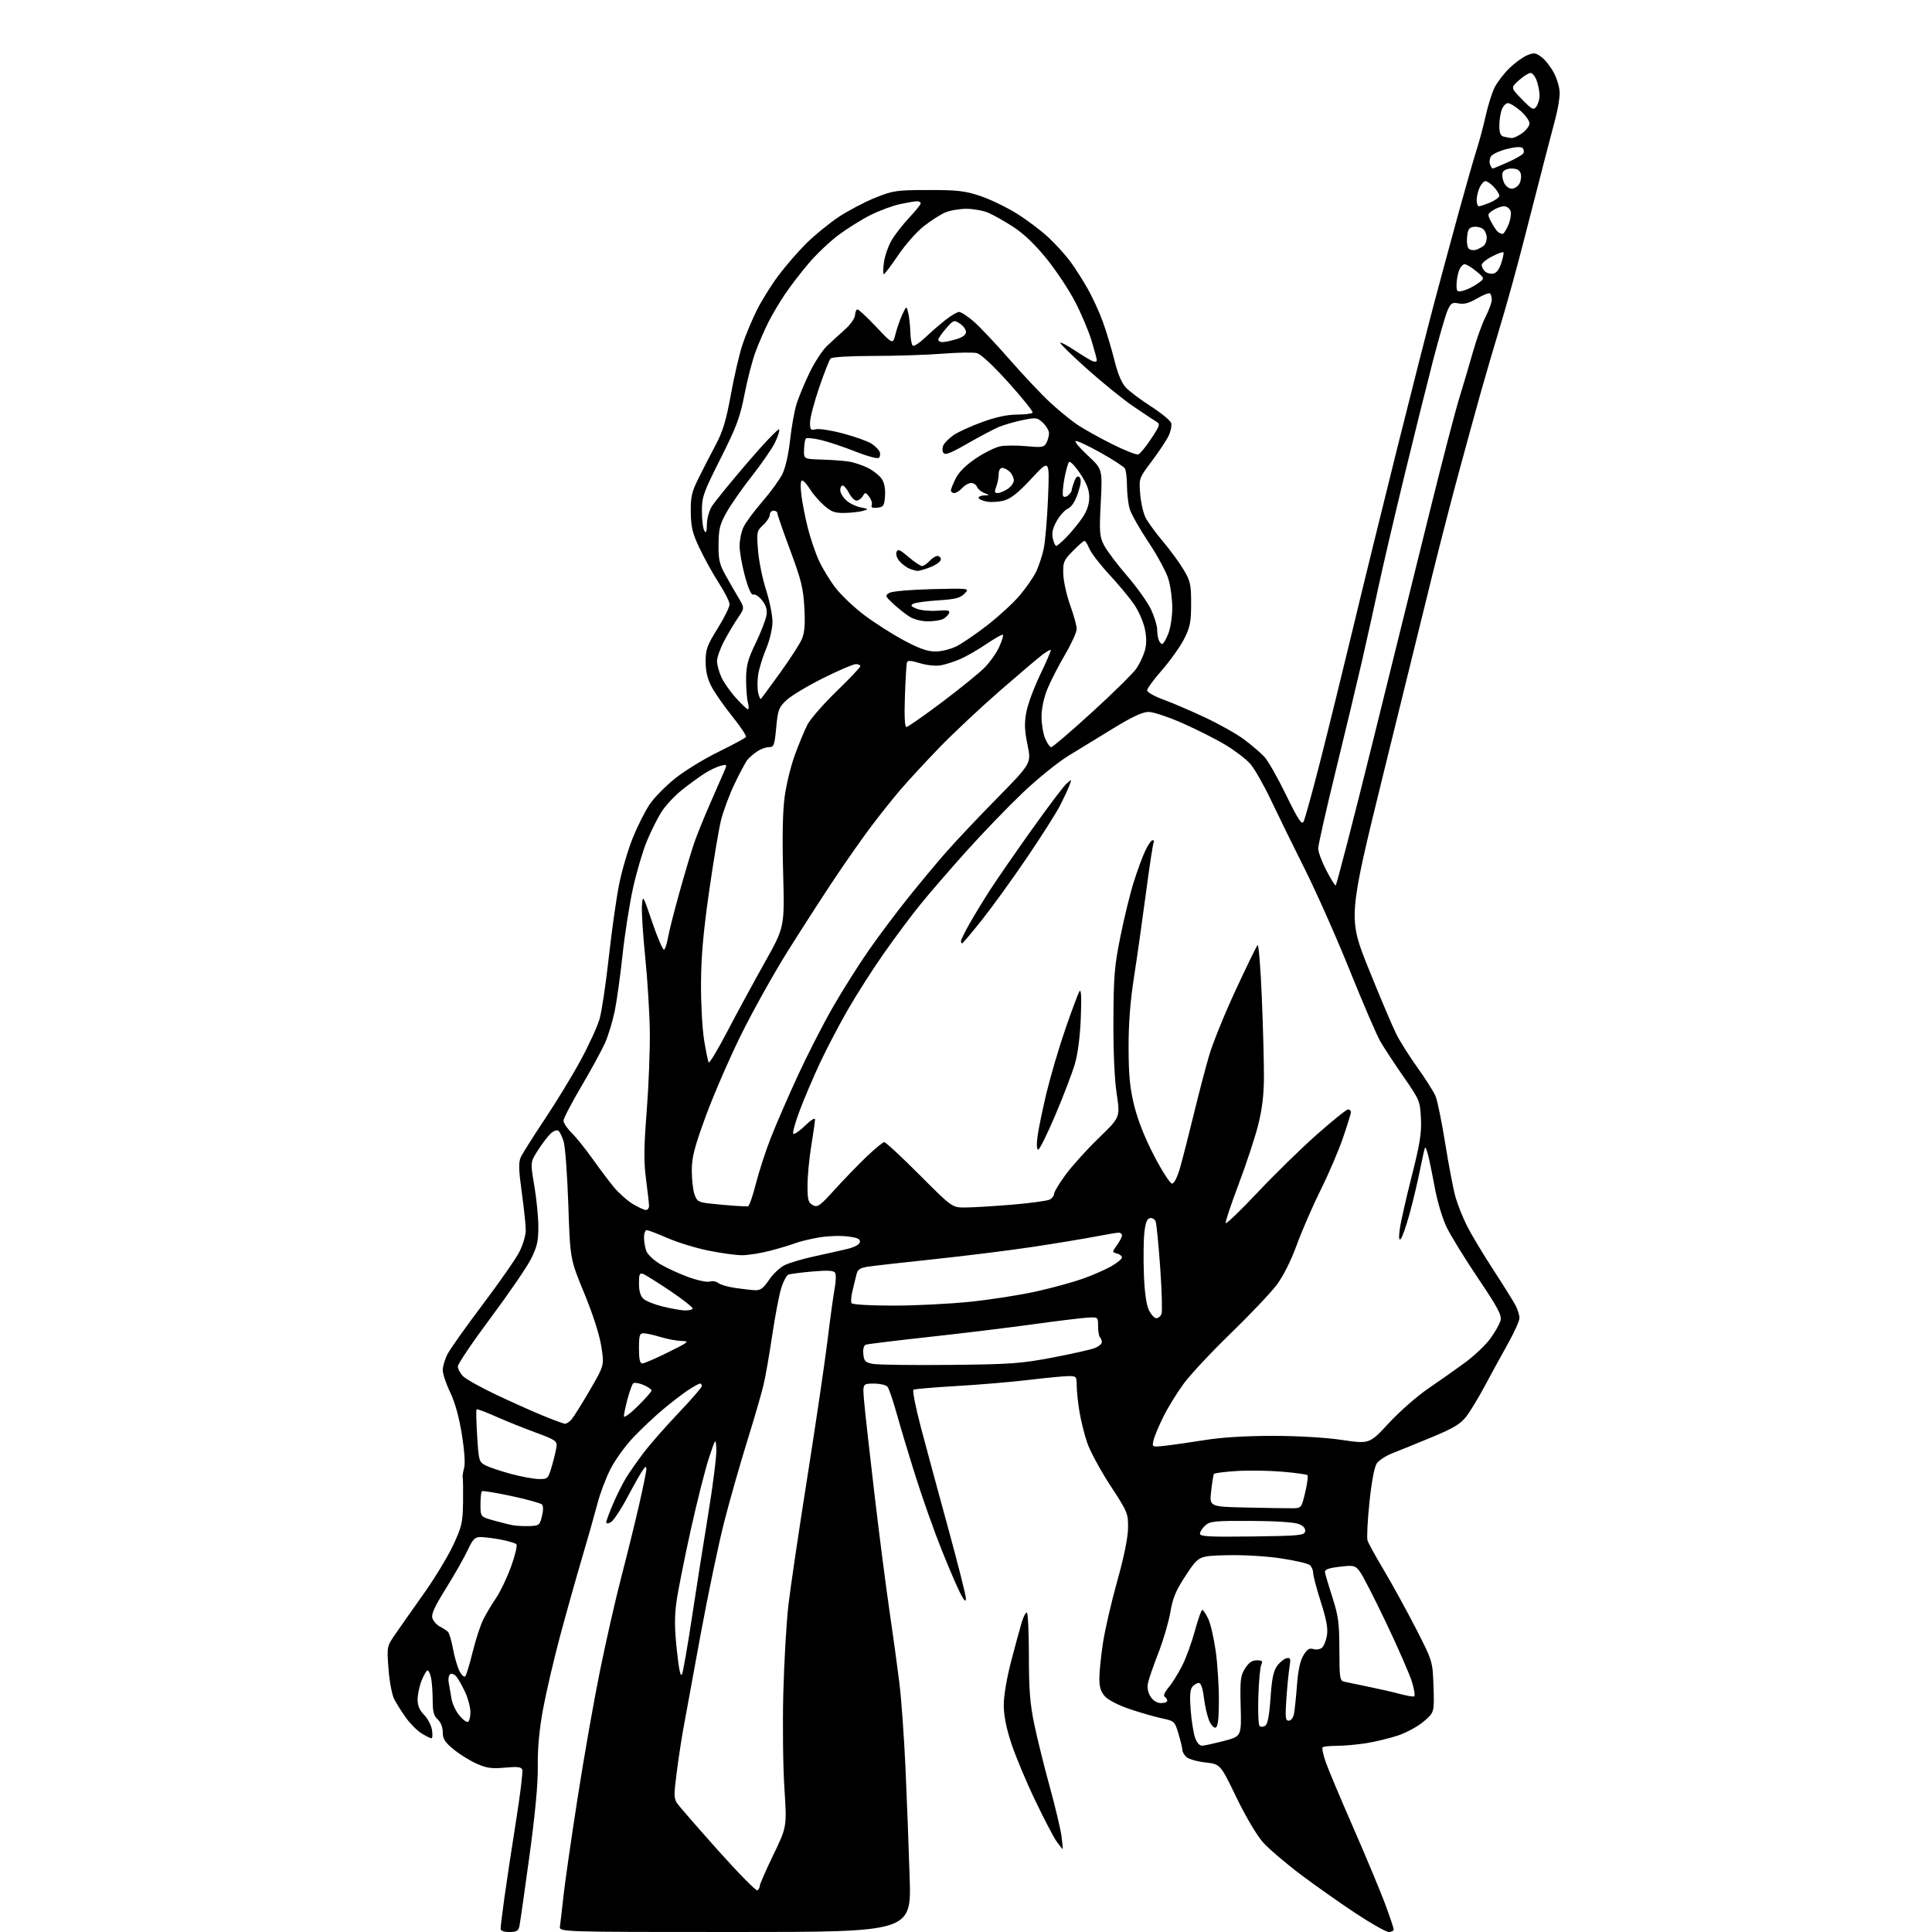 <?xml version="1.0" encoding="UTF-8" standalone="no"?>
<svg 
  version="1.1" 
  xmlns="http://www.w3.org/2000/svg" 
  xmlns:xlink="http://www.w3.org/1999/xlink" 
  xmlns:svg="http://www.w3.org/2000/svg"
  xmlns:rdf="http://www.w3.org/1999/02/22-rdf-syntax-ns#"
  xmlns:cc="http://creativecommons.org/ns#"
  xmlns:dc="http://purl.org/dc/elements/1.1/"
  viewBox="0 0 768 768"
  width="768"
  height="768"
>
<style>svg {background-color: white; }</style>"
<path stroke="none" fill="black" fill-rule="evenodd" d="M202.48,768.00C200.26,768.00 199.00,767.52 199.00,766.67C199.00,765.94 199.68,760.43 200.50,754.42C201.33,748.42 203.39,734.80 205.08,724.18C206.77,713.55 207.92,704.23 207.62,703.46C207.21,702.38 205.65,702.20 200.73,702.66C195.52,703.15 193.49,702.87 189.51,701.11C186.84,699.93 182.71,697.37 180.33,695.41C176.83,692.54 176.00,691.24 176.00,688.59C176.00,686.58 175.23,684.61 174.00,683.50C172.44,682.09 172.00,680.42 172.00,675.97C172.00,672.82 171.72,668.84 171.38,667.12C171.03,665.41 170.41,664.00 169.98,664.00C169.56,664.00 168.49,665.81 167.61,668.02C166.72,670.23 166.00,673.63 166.00,675.57C166.00,678.02 166.78,679.87 168.58,681.67C170.00,683.10 171.41,685.78 171.71,687.63C172.02,689.48 171.92,691.00 171.50,691.00C171.08,691.00 169.31,690.12 167.57,689.04C165.82,687.96 163.02,685.15 161.34,682.79C159.65,680.43 157.56,677.10 156.68,675.39C155.81,673.68 154.80,668.28 154.43,663.39C153.77,654.50 153.77,654.50 157.21,649.50C159.10,646.75 164.17,639.55 168.46,633.50C172.76,627.45 178.00,618.81 180.11,614.29C183.58,606.87 183.95,605.26 184.07,597.29C184.14,592.46 184.08,588.05 183.93,587.50C183.79,586.95 184.03,585.20 184.48,583.62C184.98,581.83 184.64,576.71 183.58,570.12C182.47,563.23 180.84,557.36 178.93,553.42C177.32,550.08 176.00,546.12 176.00,544.63C176.00,543.14 176.87,540.25 177.93,538.21C178.99,536.17 185.29,527.30 191.93,518.50C198.57,509.70 205.13,500.27 206.50,497.55C207.88,494.83 209.00,490.99 209.00,489.01C209.00,487.04 208.29,480.30 207.42,474.04C206.19,465.22 206.09,462.08 206.99,460.08C207.62,458.66 211.89,451.88 216.49,445.00C221.08,438.12 227.54,427.53 230.83,421.45C234.13,415.38 237.52,407.95 238.37,404.95C239.22,401.95 240.86,390.95 242.01,380.50C243.17,370.05 245.01,357.00 246.12,351.50C247.22,346.00 249.67,337.68 251.57,333.00C253.47,328.32 256.48,322.35 258.26,319.72C260.04,317.08 264.61,312.45 268.40,309.41C272.20,306.37 279.97,301.61 285.67,298.83C291.37,296.04 296.25,293.40 296.53,292.96C296.80,292.51 294.37,288.84 291.12,284.80C287.87,280.77 284.15,275.44 282.85,272.98C281.21,269.85 280.50,266.84 280.50,262.99C280.50,258.14 281.08,256.54 285.25,249.85C287.86,245.66 290.00,241.35 290.00,240.27C290.00,239.19 288.13,235.43 285.85,231.91C283.56,228.38 280.12,222.20 278.20,218.17C275.27,212.03 274.69,209.67 274.60,203.67C274.51,197.48 274.94,195.61 277.73,190.00C279.50,186.43 282.57,180.46 284.55,176.75C287.34,171.50 288.67,167.08 290.52,156.91C291.82,149.72 293.88,140.83 295.09,137.17C296.29,133.50 298.84,127.35 300.75,123.50C302.65,119.65 306.57,113.35 309.46,109.50C312.35,105.65 317.36,99.88 320.60,96.67C323.85,93.46 329.59,88.78 333.36,86.27C337.13,83.76 343.66,80.32 347.86,78.63C355.06,75.74 356.29,75.56 369.00,75.54C380.47,75.52 383.55,75.87 389.50,77.84C393.35,79.11 399.88,82.24 404.00,84.78C408.12,87.33 413.89,91.67 416.82,94.42C419.75,97.17 423.66,101.49 425.52,104.03C427.38,106.56 430.48,111.43 432.42,114.86C434.35,118.28 437.06,124.19 438.43,128.00C439.81,131.81 441.86,138.64 442.99,143.18C444.38,148.77 445.88,152.31 447.64,154.15C449.07,155.64 453.55,158.99 457.61,161.60C461.66,164.21 465.23,167.16 465.55,168.15C465.86,169.14 465.41,171.42 464.55,173.22C463.69,175.03 460.68,179.57 457.86,183.32C452.74,190.14 452.74,190.14 453.24,196.36C453.51,199.79 454.49,204.05 455.42,205.84C456.34,207.62 459.45,211.88 462.33,215.29C465.21,218.71 468.90,223.75 470.53,226.50C473.20,231.00 473.50,232.36 473.49,240.00C473.48,247.30 473.09,249.28 470.70,254.00C469.17,257.02 465.23,262.56 461.96,266.31C458.68,270.05 456.00,273.70 456.00,274.42C456.00,275.14 458.81,276.76 462.25,278.01C465.69,279.26 473.20,282.48 478.94,285.17C484.68,287.85 491.76,291.84 494.66,294.03C497.56,296.22 501.11,299.25 502.54,300.76C503.98,302.27 507.87,309.09 511.19,315.92C515.93,325.65 517.43,327.98 518.16,326.68C518.67,325.77 521.59,315.23 524.65,303.26C527.71,291.29 533.50,267.77 537.53,251.00C541.55,234.22 549.57,201.60 555.33,178.50C561.10,155.40 567.89,128.77 570.41,119.32C572.93,109.88 577.26,93.90 580.02,83.82C582.79,73.75 585.93,62.80 586.99,59.50C588.06,56.20 589.67,50.12 590.59,46.00C591.50,41.88 593.11,36.79 594.16,34.71C595.22,32.62 597.86,29.19 600.03,27.08C602.21,24.97 605.37,22.68 607.06,21.98C609.76,20.86 610.45,20.94 612.77,22.68C614.23,23.77 616.45,26.61 617.71,28.99C618.97,31.37 620.00,34.95 620.00,36.95C620.00,38.95 619.30,43.26 618.44,46.54C617.58,49.82 615.53,57.67 613.88,64.00C612.23,70.33 608.64,84.28 605.91,95.00C603.18,105.72 598.96,121.03 596.54,129.00C594.12,136.97 590.51,149.32 588.51,156.43C586.52,163.55 582.69,177.50 580.00,187.43C577.30,197.37 572.64,215.40 569.64,227.50C566.65,239.60 557.82,275.43 550.03,307.13C535.87,364.76 535.87,364.76 544.06,385.13C548.57,396.33 553.50,407.98 555.02,411.00C556.54,414.02 560.37,420.10 563.54,424.50C566.70,428.90 569.90,433.95 570.65,435.73C571.40,437.50 573.14,446.05 574.53,454.73C575.92,463.40 577.75,472.95 578.61,475.95C579.47,478.94 581.54,484.12 583.22,487.45C584.90,490.78 589.59,498.59 593.64,504.80C597.69,511.02 601.68,517.41 602.50,519.00C603.33,520.60 604.00,522.82 604.00,523.94C604.00,525.06 601.92,529.69 599.37,534.24C596.82,538.78 592.69,546.33 590.20,551.00C587.70,555.67 584.38,561.15 582.81,563.16C580.57,566.06 577.72,567.76 569.24,571.28C563.33,573.73 556.31,576.59 553.64,577.62C550.96,578.65 548.09,580.52 547.26,581.77C546.34,583.15 545.20,589.20 544.37,597.22C543.61,604.47 543.28,611.29 543.62,612.39C543.97,613.48 546.91,618.83 550.16,624.26C553.40,629.70 559.08,640.04 562.78,647.24C569.50,660.34 569.50,660.34 569.84,670.52C570.17,680.70 570.17,680.70 565.95,684.31C563.61,686.31 558.99,688.82 555.61,689.93C552.25,691.03 546.58,692.40 543.00,692.96C539.42,693.52 534.21,693.99 531.42,693.99C528.62,694.00 526.07,694.26 525.75,694.58C525.43,694.91 525.97,697.49 526.96,700.33C527.94,703.18 532.84,714.85 537.84,726.27C542.84,737.70 548.52,751.29 550.47,756.48C552.41,761.67 554.00,766.38 554.00,766.96C554.00,767.53 553.14,768.00 552.10,768.00C551.05,768.00 545.31,764.79 539.35,760.87C533.38,756.95 523.48,749.98 517.35,745.39C511.22,740.79 504.30,734.89 501.99,732.27C499.55,729.51 495.10,721.96 491.44,714.39C485.11,701.27 485.11,701.27 479.08,700.59C475.76,700.21 472.36,699.22 471.52,698.38C470.69,697.54 470.00,696.30 470.00,695.61C470.00,694.92 469.32,692.07 468.48,689.26C466.99,684.24 466.89,684.14 461.85,683.06C459.03,682.46 453.30,680.81 449.11,679.40C444.74,677.93 440.54,675.79 439.25,674.36C437.59,672.53 437.00,670.67 437.01,667.19C437.01,664.61 437.66,658.23 438.46,653.00C439.26,647.77 441.81,636.75 444.12,628.50C446.78,619.01 448.36,611.29 448.41,607.47C448.50,601.63 448.28,601.10 441.34,590.46C437.40,584.42 433.26,576.75 432.14,573.42C431.02,570.09 429.63,564.47 429.06,560.93C428.48,557.40 428.01,552.81 428.01,550.75C428.00,547.18 427.84,547.00 424.75,547.02C422.96,547.03 415.88,547.71 409.00,548.53C402.12,549.36 389.17,550.45 380.22,550.97C371.27,551.49 363.57,552.15 363.11,552.43C362.65,552.72 363.96,559.37 366.02,567.23C368.09,575.08 372.98,593.16 376.89,607.41C380.80,621.67 383.98,634.27 383.96,635.41C383.92,636.96 383.37,636.47 381.81,633.51C380.65,631.32 377.31,623.55 374.38,616.25C371.45,608.96 366.82,595.90 364.08,587.24C361.34,578.58 357.92,567.23 356.47,562.00C355.02,556.77 353.36,551.94 352.79,551.25C352.22,550.56 349.76,550.00 347.32,550.00C342.88,550.00 342.88,550.00 343.52,557.25C343.87,561.24 345.71,577.77 347.62,594.00C349.53,610.23 352.22,631.15 353.60,640.50C354.98,649.85 356.74,662.67 357.52,669.00C358.30,675.33 359.38,690.40 359.93,702.50C360.48,714.60 361.23,734.29 361.60,746.25C362.28,768.00 362.28,768.00 292.28,768.00C222.28,768.00 222.28,768.00 222.59,765.75C222.77,764.51 223.41,759.00 224.01,753.50C224.62,748.00 227.15,730.45 229.64,714.50C232.12,698.55 236.12,675.82 238.53,664.00C240.94,652.17 244.78,635.29 247.08,626.50C249.37,617.70 252.53,604.88 254.10,598.00C255.66,591.12 256.95,584.83 256.94,584.00C256.94,582.79 256.68,582.84 255.61,584.25C254.88,585.21 252.12,590.07 249.47,595.06C246.83,600.04 243.84,604.55 242.83,605.09C241.66,605.72 241.00,605.72 241.00,605.10C241.00,604.57 242.21,601.29 243.70,597.82C245.18,594.34 247.50,589.70 248.85,587.50C250.20,585.30 253.35,580.80 255.84,577.50C258.34,574.20 264.57,567.10 269.69,561.72C274.81,556.35 279.00,551.51 279.00,550.97C279.00,550.44 278.65,550.00 278.23,550.00C277.81,550.00 275.67,551.19 273.48,552.64C271.29,554.10 266.80,557.55 263.50,560.31C260.20,563.07 254.90,568.07 251.72,571.42C248.54,574.76 244.45,580.45 242.63,584.06C240.81,587.67 238.52,593.74 237.53,597.56C236.54,601.38 233.81,611.02 231.45,619.00C229.09,626.98 225.11,641.15 222.60,650.50C220.10,659.85 217.06,672.90 215.85,679.50C214.37,687.55 213.69,694.96 213.78,702.00C213.87,709.11 212.79,720.72 210.43,738.00C208.52,752.02 206.73,764.51 206.46,765.75C206.06,767.56 205.28,768.00 202.48,768.00zM301.08,751.45C301.58,751.14 302.00,750.35 302.01,749.69C302.01,749.04 304.45,743.47 307.42,737.33C312.81,726.16 312.81,726.16 311.81,710.83C311.26,702.40 311.06,685.38 311.38,673.00C311.70,660.62 312.61,644.88 313.41,638.00C314.21,631.12 317.57,608.40 320.88,587.50C324.19,566.60 327.81,542.08 328.93,533.00C330.04,523.92 331.35,514.40 331.84,511.83C332.32,509.26 332.38,506.61 331.96,505.94C331.41,505.05 329.02,504.91 322.98,505.44C318.45,505.84 314.13,506.40 313.38,506.68C312.63,506.97 311.32,509.52 310.47,512.35C309.63,515.18 308.04,523.54 306.95,530.91C305.86,538.29 304.33,547.06 303.54,550.41C302.76,553.76 299.81,563.92 296.98,573.00C294.16,582.08 290.07,596.43 287.90,604.91C285.72,613.38 281.43,633.86 278.38,650.41C275.32,666.96 272.22,683.88 271.49,688.00C270.76,692.12 269.61,699.82 268.93,705.11C267.84,713.54 267.88,714.99 269.25,716.95C270.11,718.17 277.41,726.57 285.48,735.60C293.55,744.63 300.57,751.77 301.08,751.45zM422.40,735.00C422.26,735.00 421.17,733.64 419.99,731.98C418.81,730.32 414.93,722.86 411.36,715.40C407.80,707.95 403.57,697.79 401.95,692.83C399.97,686.79 399.00,681.79 399.01,677.66C399.01,674.04 400.25,666.81 402.01,660.12C403.65,653.86 405.52,647.00 406.16,644.87C406.79,642.74 407.70,641.00 408.16,641.00C408.62,641.00 409.00,648.68 409.00,658.06C409.00,671.52 409.44,677.26 411.11,685.28C412.26,690.86 415.01,701.98 417.21,709.97C419.41,717.96 421.54,726.86 421.94,729.75C422.34,732.64 422.55,735.00 422.40,735.00zM477.85,693.94C478.76,693.91 482.65,693.06 486.50,692.06C493.50,690.23 493.50,690.23 493.19,678.36C492.91,667.81 493.10,666.14 494.92,663.25C496.38,660.93 497.72,660.00 499.59,660.00C501.74,660.00 502.06,660.32 501.38,661.75C500.92,662.71 500.40,668.40 500.21,674.39C500.02,680.37 500.24,685.64 500.69,686.09C501.15,686.55 502.15,686.52 502.93,686.04C503.91,685.44 504.56,682.07 505.05,674.99C505.59,667.18 506.21,664.19 507.73,662.15C508.82,660.69 510.51,659.34 511.48,659.15C513.00,658.85 513.15,659.33 512.60,662.65C512.25,664.77 511.69,670.44 511.36,675.25C510.84,682.73 510.98,684.00 512.30,684.00C513.18,684.00 514.07,682.83 514.38,681.25C514.67,679.74 515.21,674.60 515.57,669.83C516.01,664.00 516.85,660.13 518.13,658.02C519.60,655.61 520.51,655.03 522.07,655.52C523.18,655.88 524.71,655.65 525.47,655.03C526.23,654.40 527.13,652.20 527.48,650.13C527.94,647.37 527.30,643.85 525.06,636.83C523.38,631.59 522.00,626.38 522.00,625.27C522.00,624.16 521.39,622.74 520.64,622.12C519.89,621.50 514.69,620.30 509.07,619.46C503.18,618.58 494.13,618.06 487.68,618.22C476.50,618.50 476.50,618.50 471.48,626.09C467.42,632.23 466.23,635.06 465.23,640.87C464.55,644.82 462.40,652.13 460.46,657.11C458.51,662.10 456.65,667.48 456.33,669.08C455.96,670.93 456.35,672.88 457.40,674.49C458.42,676.05 459.98,677.00 461.52,677.00C462.89,677.00 464.00,676.58 464.00,676.06C464.00,675.54 463.54,674.83 462.97,674.48C462.36,674.10 462.98,672.62 464.54,670.78C465.96,669.09 468.39,665.18 469.95,662.10C471.50,659.02 473.77,652.79 475.00,648.25C476.22,643.71 477.54,640.00 477.92,640.00C478.31,640.00 479.37,641.56 480.28,643.47C481.19,645.37 482.52,651.11 483.25,656.22C483.97,661.32 484.54,670.19 484.53,675.91C484.51,683.40 484.14,686.45 483.24,686.75C482.52,686.99 481.38,685.72 480.61,683.84C479.86,682.00 478.93,677.91 478.55,674.75C478.10,671.04 477.39,669.00 476.55,669.00C475.83,669.00 474.67,669.69 473.98,670.53C473.07,671.62 472.88,674.25 473.31,679.78C473.64,684.03 474.43,688.96 475.05,690.75C475.74,692.70 476.86,693.98 477.85,693.94zM186.09,684.44C186.59,684.13 187.00,682.39 187.00,680.57C187.00,678.75 186.10,675.28 185.00,672.88C183.90,670.47 182.36,667.67 181.57,666.65C180.78,665.63 179.63,665.11 179.01,665.50C178.39,665.88 178.10,667.39 178.37,668.85C178.64,670.31 179.14,673.17 179.47,675.22C179.81,677.27 181.23,680.31 182.63,681.97C184.03,683.64 185.59,684.75 186.09,684.44zM562.19,674.33C562.57,674.13 562.18,671.60 561.33,668.73C560.47,665.86 555.88,655.31 551.11,645.29C546.34,635.27 541.56,625.95 540.47,624.59C538.63,622.26 538.11,622.15 532.50,622.81C528.02,623.34 526.55,623.90 526.71,625.01C526.82,625.83 528.15,630.33 529.66,635.00C532.02,642.34 532.40,645.18 532.42,655.79C532.45,667.30 532.58,668.10 534.48,668.53C535.59,668.78 539.88,669.67 544.00,670.51C548.12,671.34 553.75,672.63 556.50,673.37C559.25,674.11 561.81,674.54 562.19,674.33zM184.95,666.36C185.37,665.89 186.70,661.51 187.90,656.64C189.10,651.76 191.02,645.91 192.17,643.64C193.33,641.36 195.60,637.56 197.23,635.18C198.86,632.81 201.52,627.23 203.14,622.78C204.76,618.33 205.72,614.32 205.26,613.86C204.80,613.40 202.02,612.57 199.08,612.01C196.14,611.46 192.52,611.00 191.03,611.00C188.77,611.00 187.96,611.82 185.92,616.20C184.59,619.07 180.72,625.87 177.33,631.33C172.55,639.01 171.33,641.73 171.93,643.38C172.36,644.54 173.71,646.01 174.94,646.63C176.16,647.26 177.58,648.18 178.08,648.68C178.58,649.18 179.49,652.26 180.09,655.53C180.69,658.79 181.86,662.76 182.68,664.34C183.50,665.93 184.52,666.84 184.95,666.36zM271.12,665.50C271.58,664.40 273.31,654.50 274.97,643.50C276.63,632.50 279.57,613.83 281.51,602.00C283.45,590.17 284.91,578.48 284.76,576.00C284.49,571.50 284.49,571.50 281.79,579.65C280.31,584.14 277.05,597.05 274.54,608.36C272.04,619.66 269.50,632.42 268.91,636.71C268.09,642.53 268.13,647.40 269.06,656.00C269.91,663.95 270.55,666.88 271.12,665.50zM497.74,610.77C516.55,610.53 518.51,610.34 518.81,608.75C519.03,607.61 518.18,606.60 516.32,605.84C514.60,605.12 507.21,604.63 497.36,604.58C482.83,604.51 481.01,604.69 479.11,606.40C477.95,607.45 477.00,608.92 477.00,609.68C477.00,610.79 480.75,610.99 497.74,610.77zM210.50,606.64C214.26,606.51 214.56,606.27 215.43,602.73C216.01,600.40 216.01,598.61 215.43,598.04C214.92,597.53 209.45,596.02 203.28,594.69C197.11,593.36 191.82,592.51 191.53,592.80C191.24,593.09 191.00,595.50 191.00,598.14C191.00,602.94 191.00,602.94 196.25,604.42C199.14,605.23 202.62,606.09 204.00,606.33C205.38,606.57 208.30,606.71 210.50,606.64zM513.93,599.55C517.30,599.50 517.38,599.40 518.84,593.24C519.65,589.80 520.06,586.72 519.74,586.40C519.42,586.09 514.90,585.46 509.70,585.02C504.50,584.57 496.35,584.45 491.59,584.75C486.83,585.04 482.76,585.57 482.54,585.93C482.33,586.28 481.83,589.35 481.45,592.76C480.75,598.95 480.75,598.95 495.62,599.27C503.81,599.45 512.04,599.58 513.93,599.55zM214.18,587.94C217.78,588.00 217.89,587.89 219.42,582.64C220.27,579.70 221.09,576.23 221.24,574.94C221.47,572.85 220.59,572.26 213.00,569.48C208.32,567.77 201.20,564.90 197.16,563.11C193.12,561.31 189.65,560.02 189.44,560.23C189.23,560.44 189.34,565.22 189.68,570.86C190.29,580.72 190.41,581.16 193.02,582.51C194.51,583.28 199.06,584.81 203.12,585.90C207.18,586.99 212.16,587.91 214.18,587.94zM463.19,574.70C466.11,574.38 473.23,573.36 479.00,572.44C485.77,571.36 495.37,570.77 506.00,570.78C515.89,570.78 526.89,571.43 533.45,572.40C544.40,574.01 544.40,574.01 552.10,565.69C556.34,561.12 563.34,554.97 567.65,552.03C571.97,549.08 578.52,544.47 582.22,541.77C585.91,539.07 590.49,534.74 592.39,532.15C594.30,529.55 596.14,526.29 596.49,524.89C597.02,522.80 595.40,519.77 587.42,507.92C582.08,499.99 576.44,490.80 574.90,487.50C573.35,484.20 571.34,477.45 570.43,472.50C569.51,467.55 568.34,461.77 567.82,459.65C567.29,457.53 566.71,455.96 566.51,456.15C566.32,456.35 565.41,460.33 564.48,465.00C563.56,469.68 561.69,477.55 560.33,482.50C558.97,487.45 557.38,491.95 556.81,492.50C556.09,493.19 555.98,491.96 556.45,488.50C556.82,485.75 558.95,476.35 561.17,467.60C564.46,454.62 565.14,450.40 564.84,444.59C564.50,437.68 564.30,437.21 557.90,427.99C554.28,422.77 550.15,416.48 548.71,414.00C547.28,411.52 541.85,398.93 536.65,386.00C531.45,373.07 523.37,354.85 518.69,345.50C514.01,336.15 507.89,323.68 505.10,317.79C502.30,311.90 498.66,305.54 497.00,303.65C495.34,301.77 490.95,298.39 487.24,296.16C483.53,293.92 475.88,290.05 470.23,287.55C464.58,285.05 458.45,283.00 456.61,283.00C454.25,283.00 450.17,284.88 442.88,289.33C437.17,292.81 429.02,297.79 424.77,300.40C420.51,303.00 412.23,309.71 406.37,315.31C400.50,320.92 390.45,331.35 384.04,338.50C377.63,345.65 369.46,355.10 365.89,359.50C362.31,363.90 355.76,372.68 351.33,379.00C346.90,385.32 340.43,395.45 336.96,401.50C333.49,407.55 328.54,417.00 325.97,422.50C323.39,428.00 319.80,436.44 317.97,441.25C316.15,446.06 314.97,450.30 315.35,450.68C315.73,451.06 317.83,449.62 320.02,447.48C322.36,445.20 323.99,444.19 323.98,445.05C323.97,445.85 323.30,450.55 322.49,455.50C321.67,460.45 321.01,467.52 321.00,471.21C321.00,477.02 321.29,478.08 323.10,479.06C324.99,480.07 325.88,479.44 331.85,472.84C335.51,468.81 341.20,462.93 344.50,459.77C347.80,456.62 350.96,454.03 351.51,454.02C352.07,454.01 358.37,459.85 365.50,467.00C378.47,480.00 378.47,480.00 383.59,480.00C386.41,480.00 394.74,479.50 402.11,478.89C409.47,478.28 416.29,477.36 417.25,476.85C418.21,476.35 419.00,475.32 419.00,474.57C419.00,473.83 421.10,470.36 423.67,466.87C426.24,463.38 432.16,456.83 436.83,452.32C445.31,444.12 445.31,444.12 443.90,434.81C443.02,428.95 442.54,418.08 442.60,405.50C442.68,387.93 443.03,383.87 445.42,372.09C446.91,364.71 449.28,355.03 450.69,350.59C452.09,346.14 454.13,340.59 455.23,338.25C456.32,335.91 457.65,334.00 458.17,334.00C458.69,334.00 458.89,334.38 458.60,334.84C458.32,335.30 456.93,344.41 455.52,355.09C454.11,365.76 451.97,380.80 450.77,388.50C449.28,398.09 448.60,406.91 448.63,416.50C448.66,427.46 449.14,432.45 450.87,439.50C452.31,445.34 455.09,452.36 458.80,459.50C461.95,465.55 465.15,470.50 465.91,470.50C466.76,470.50 468.01,467.98 469.15,464.00C470.16,460.43 472.58,450.98 474.52,443.00C476.45,435.02 479.20,424.53 480.62,419.67C482.03,414.82 486.77,403.12 491.15,393.67C495.53,384.23 499.47,376.14 499.90,375.70C500.34,375.26 501.11,384.71 501.60,396.70C502.10,408.69 502.47,423.00 502.43,428.50C502.39,435.48 501.67,441.22 500.07,447.50C498.80,452.45 495.32,462.96 492.34,470.86C489.35,478.76 487.05,485.65 487.23,486.18C487.40,486.71 493.13,481.22 499.95,473.98C506.77,466.73 517.39,456.35 523.56,450.91C529.72,445.46 535.27,441.00 535.89,441.00C536.50,441.00 537.00,441.49 537.00,442.09C537.00,442.69 535.58,447.30 533.85,452.34C532.12,457.38 528.14,466.68 524.99,473.00C521.85,479.32 517.57,489.16 515.49,494.85C513.12,501.34 510.12,507.29 507.44,510.85C505.10,513.96 496.91,522.58 489.26,530.00C481.60,537.42 473.19,546.42 470.56,550.00C467.93,553.58 464.32,559.42 462.54,563.00C460.75,566.58 458.97,570.80 458.59,572.40C457.89,575.29 457.89,575.29 463.19,574.70zM224.60,565.96C225.20,565.98 226.37,565.21 227.20,564.25C228.03,563.29 231.30,558.05 234.47,552.61C240.23,542.72 240.23,542.72 239.01,535.11C238.26,530.42 235.65,522.33 232.21,514.00C226.64,500.50 226.64,500.50 225.92,479.00C225.52,467.18 224.69,455.83 224.06,453.79C223.44,451.74 222.46,449.79 221.90,449.44C221.34,449.09 220.01,449.59 218.95,450.55C217.89,451.51 215.62,454.47 213.91,457.14C210.80,461.98 210.80,461.98 212.40,471.37C213.28,476.53 214.00,483.88 214.00,487.71C214.00,493.48 213.48,495.70 211.00,500.59C209.35,503.84 202.15,514.34 195.00,523.93C187.85,533.51 182.00,542.18 182.00,543.18C182.00,544.18 182.93,545.93 184.08,547.08C185.22,548.22 190.96,551.44 196.83,554.23C202.70,557.02 211.10,560.79 215.50,562.61C219.90,564.43 223.99,565.93 224.60,565.96zM253.50,559.00C256.52,556.01 259.00,553.19 259.00,552.74C259.00,552.28 257.54,551.28 255.75,550.52C253.96,549.77 252.14,549.49 251.70,549.92C251.26,550.35 250.25,553.13 249.46,556.10C248.67,559.07 248.02,562.16 248.01,562.97C248.01,563.77 250.47,561.99 253.50,559.00zM377.50,542.57C401.92,542.33 405.84,542.04 418.50,539.63C426.20,538.16 433.74,536.47 435.25,535.86C436.76,535.25 438.00,534.21 438.00,533.55C438.00,532.88 437.66,531.99 437.25,531.57C436.84,531.15 436.50,529.17 436.50,527.16C436.50,523.50 436.50,523.50 432.00,523.80C429.52,523.96 419.62,525.18 410.00,526.51C400.38,527.84 381.93,530.08 369.00,531.49C356.07,532.91 344.91,534.27 344.19,534.53C343.37,534.81 342.99,536.22 343.19,538.24C343.46,541.08 343.95,541.59 347.00,542.17C348.93,542.54 362.65,542.72 377.50,542.57zM255.32,542.00C256.04,542.00 260.65,540.01 265.57,537.57C273.83,533.48 274.24,533.14 271.00,533.06C269.07,533.02 265.29,532.31 262.59,531.49C259.89,530.67 256.85,530.00 255.84,530.00C254.26,530.00 254.00,530.84 254.00,536.00C254.00,540.30 254.37,542.00 255.32,542.00zM459.65,524.00C460.42,524.00 461.36,523.23 461.72,522.29C462.08,521.35 461.84,513.08 461.20,503.90C460.55,494.72 459.73,486.46 459.38,485.56C459.03,484.65 458.02,484.04 457.12,484.21C455.95,484.43 455.33,486.05 454.90,490.01C454.57,493.03 454.49,500.43 454.71,506.46C454.97,513.57 455.66,518.59 456.67,520.71C457.53,522.52 458.87,524.00 459.65,524.00zM272.19,520.92C273.67,520.96 275.09,520.66 275.35,520.24C275.61,519.83 271.68,516.70 266.63,513.30C261.57,509.89 256.66,506.81 255.72,506.45C254.25,505.88 254.00,506.44 254.00,510.24C254.00,513.26 254.58,515.21 255.81,516.32C256.80,517.22 260.29,518.60 263.56,519.40C266.83,520.19 270.71,520.87 272.19,520.92zM355.09,519.00C363.87,519.00 377.68,518.31 385.78,517.46C393.88,516.62 405.66,514.77 411.96,513.37C418.26,511.96 426.59,509.68 430.46,508.30C434.33,506.93 439.41,504.70 441.75,503.36C444.09,502.02 446.00,500.44 446.00,499.86C446.00,499.29 445.11,498.58 444.01,498.29C442.03,497.77 442.03,497.77 444.01,494.98C445.11,493.45 446.00,491.70 446.00,491.10C446.00,490.49 445.44,490.00 444.75,490.00C444.06,490.00 439.90,490.69 435.50,491.54C431.10,492.38 420.07,494.21 411.00,495.59C401.93,496.97 384.15,499.19 371.50,500.53C358.85,501.86 346.81,503.23 344.75,503.56C341.73,504.06 340.88,504.70 340.40,506.84C340.07,508.30 339.37,511.20 338.85,513.27C338.34,515.35 338.18,517.49 338.51,518.02C338.87,518.59 345.77,519.00 355.09,519.00zM300.18,512.88C302.29,512.97 303.48,512.09 305.72,508.75C307.29,506.41 310.13,503.76 312.03,502.86C313.94,501.95 319.10,500.43 323.50,499.47C327.90,498.52 333.75,497.20 336.50,496.55C339.65,495.81 341.61,494.78 341.81,493.77C342.05,492.51 340.94,492.01 336.79,491.49C333.86,491.13 328.62,491.34 325.14,491.98C321.65,492.61 317.61,493.60 316.15,494.18C314.69,494.76 310.35,496.08 306.50,497.10C302.65,498.13 297.48,498.97 295.00,498.97C292.52,498.97 286.42,498.13 281.43,497.10C276.44,496.07 269.16,493.83 265.26,492.11C261.36,490.40 257.68,489.00 257.08,489.00C256.49,489.00 256.00,490.32 256.00,491.93C256.00,493.55 256.43,495.99 256.95,497.36C257.47,498.73 260.00,501.09 262.58,502.60C265.15,504.11 270.18,506.40 273.75,507.70C277.32,509.00 281.11,509.78 282.17,509.45C283.23,509.11 284.74,509.37 285.53,510.02C286.32,510.68 289.33,511.56 292.23,511.98C295.13,512.40 298.71,512.81 300.18,512.88zM256.75,480.99C257.44,481.00 258.00,480.26 258.00,479.36C258.00,478.46 257.47,473.74 256.82,468.86C255.88,461.77 255.93,456.35 257.07,441.75C257.86,431.71 258.41,417.44 258.31,410.04C258.21,402.63 257.39,389.36 256.49,380.54C255.59,371.72 255.00,362.48 255.18,360.00C255.50,355.57 255.56,355.67 259.33,366.76C261.44,372.95 263.54,377.78 264.00,377.50C264.45,377.22 265.14,375.08 265.53,372.74C265.92,370.41 268.00,362.20 270.16,354.50C272.31,346.80 274.93,338.02 275.98,335.00C277.02,331.98 279.75,325.23 282.03,320.00C284.32,314.77 286.85,308.98 287.66,307.13C289.13,303.75 289.13,303.75 286.48,304.42C285.03,304.78 282.18,306.13 280.17,307.40C278.15,308.68 274.10,311.62 271.18,313.94C268.25,316.26 264.55,320.22 262.96,322.72C261.37,325.23 258.74,330.48 257.13,334.39C255.51,338.30 253.04,346.68 251.64,353.00C250.24,359.32 248.37,371.25 247.48,379.50C246.60,387.75 245.20,397.82 244.37,401.87C243.55,405.92 241.82,411.61 240.54,414.50C239.26,417.40 235.01,425.19 231.11,431.82C227.20,438.45 224.00,444.60 224.00,445.50C224.00,446.40 225.46,448.58 227.25,450.35C229.04,452.11 232.73,456.70 235.45,460.53C238.18,464.36 242.00,469.45 243.95,471.83C245.90,474.20 249.30,477.24 251.50,478.57C253.70,479.89 256.06,480.99 256.75,480.99zM297.36,479.53C297.83,479.47 299.25,475.39 300.50,470.46C301.75,465.53 304.46,457.23 306.53,452.00C308.59,446.77 313.34,435.85 317.08,427.72C320.82,419.59 327.07,407.36 330.97,400.55C334.86,393.75 341.43,383.35 345.55,377.46C349.68,371.56 356.72,362.19 361.20,356.62C365.67,351.05 372.28,343.12 375.87,339.00C379.46,334.88 388.61,325.18 396.19,317.47C409.98,303.43 409.98,303.43 408.46,296.12C407.27,290.43 407.16,287.56 407.97,283.16C408.53,280.04 411.04,273.27 413.53,268.11C416.01,262.94 417.89,258.56 417.70,258.37C417.51,258.18 416.01,259.03 414.37,260.26C412.72,261.49 405.11,267.96 397.44,274.63C389.77,281.31 378.98,291.43 373.46,297.13C367.94,302.84 360.93,310.43 357.88,314.00C354.83,317.57 349.60,324.14 346.25,328.59C342.90,333.04 336.42,342.26 331.86,349.09C327.29,355.92 318.90,368.93 313.21,378.00C307.51,387.07 299.02,402.32 294.33,411.87C289.64,421.42 283.38,435.92 280.41,444.08C275.98,456.24 275.00,460.09 275.00,465.32C275.00,468.83 275.48,473.09 276.08,474.79C277.05,477.58 277.65,477.93 282.33,478.44C285.17,478.76 289.52,479.15 292.00,479.32C294.48,479.49 296.89,479.59 297.36,479.53zM412.71,457.00C412.12,457.00 412.01,454.94 412.43,451.75C412.81,448.86 414.41,441.10 415.99,434.50C417.58,427.90 420.95,416.44 423.50,409.04C426.05,401.64 428.58,394.89 429.12,394.04C429.79,393.00 429.95,396.39 429.64,404.50C429.34,412.09 428.46,418.89 427.26,423.00C426.21,426.57 422.72,435.69 419.51,443.25C416.30,450.81 413.24,457.00 412.71,457.00zM289.21,409.84C293.05,402.51 299.73,390.20 304.05,382.50C311.90,368.50 311.90,368.50 311.31,347.00C310.92,332.81 311.13,322.51 311.91,316.70C312.56,311.86 314.40,304.34 316.01,299.98C317.61,295.63 319.84,290.27 320.97,288.07C322.09,285.86 327.28,279.91 332.50,274.84C337.73,269.77 342.00,265.25 342.00,264.81C342.00,264.36 341.18,264.00 340.18,264.00C339.18,264.00 333.31,266.52 327.13,269.61C320.96,272.69 314.42,276.63 312.59,278.36C309.57,281.21 309.21,282.20 308.55,289.25C307.89,296.34 307.64,297.00 305.64,297.00C304.43,297.00 302.33,297.77 300.97,298.70C299.61,299.64 297.91,301.10 297.18,301.95C296.46,302.80 294.15,307.10 292.04,311.50C289.94,315.90 287.49,322.49 286.59,326.15C285.69,329.80 283.56,342.62 281.84,354.65C279.56,370.62 278.71,380.40 278.66,391.00C278.62,398.98 279.18,409.10 279.90,413.50C280.62,417.90 281.44,421.88 281.72,422.34C282.00,422.81 285.38,417.18 289.21,409.84zM382.46,375.00C382.21,375.00 382.00,374.59 382.00,374.10C382.00,373.60 383.53,370.48 385.41,367.17C387.28,363.85 390.94,357.85 393.54,353.82C396.13,349.79 403.54,339.07 410.00,330.00C416.46,320.93 422.72,312.62 423.92,311.55C426.10,309.60 426.10,309.60 425.10,312.24C424.55,313.69 422.91,317.22 421.45,320.09C420.00,322.96 414.10,332.26 408.34,340.76C402.58,349.25 394.51,360.43 390.39,365.60C386.28,370.77 382.71,375.00 382.46,375.00zM530.94,352.00C531.27,352.00 537.93,326.24 545.73,294.75C553.53,263.26 563.79,221.81 568.53,202.63C573.27,183.45 578.49,163.43 580.12,158.13C581.76,152.83 584.22,144.50 585.60,139.61C586.98,134.72 589.21,128.54 590.56,125.89C591.90,123.24 593.00,120.23 593.00,119.20C593.00,118.17 592.70,117.03 592.34,116.67C591.97,116.30 589.67,117.17 587.23,118.61C584.03,120.48 581.97,121.04 579.87,120.62C577.31,120.11 576.77,120.44 575.48,123.27C574.67,125.05 572.03,134.15 569.61,143.50C567.19,152.85 562.04,173.55 558.17,189.50C554.30,205.45 549.73,225.03 548.02,233.00C546.31,240.97 543.31,254.47 541.36,263.00C539.40,271.52 534.70,291.18 530.90,306.69C527.11,322.19 524.00,335.96 524.00,337.30C524.00,338.63 525.43,342.48 527.17,345.86C528.91,349.24 530.61,352.00 530.94,352.00zM417.89,297.00C418.44,297.00 425.78,290.72 434.19,283.04C442.61,275.37 450.53,267.55 451.80,265.66C453.06,263.78 454.55,260.58 455.12,258.54C455.82,256.00 455.80,253.30 455.06,249.85C454.47,247.09 452.54,242.74 450.78,240.18C449.02,237.62 444.60,232.31 440.96,228.39C437.33,224.47 433.77,219.85 433.05,218.13C432.34,216.41 431.45,215.00 431.08,215.00C430.71,215.00 428.63,216.82 426.45,219.05C422.79,222.80 422.51,223.49 422.68,228.30C422.78,231.16 424.02,236.71 425.43,240.62C426.84,244.54 428.00,248.77 428.00,250.03C428.00,251.29 425.91,255.89 423.35,260.25C420.79,264.62 417.65,270.73 416.37,273.84C414.97,277.26 414.04,281.59 414.02,284.78C414.01,287.69 414.65,291.62 415.45,293.53C416.25,295.44 417.35,297.00 417.89,297.00zM360.31,289.00C360.87,289.00 367.22,284.57 374.41,279.16C381.61,273.75 389.24,267.56 391.36,265.41C393.49,263.26 396.11,259.55 397.20,257.17C398.28,254.78 398.95,252.61 398.68,252.34C398.41,252.08 395.51,253.69 392.23,255.93C388.95,258.16 384.29,260.86 381.88,261.92C379.47,262.98 375.93,264.12 374.00,264.47C371.96,264.83 368.50,264.48 365.69,263.63C362.12,262.54 360.78,262.46 360.51,263.33C360.31,263.97 359.95,270.01 359.72,276.75C359.44,284.69 359.64,289.00 360.31,289.00zM297.27,281.93C297.69,281.97 297.70,280.76 297.30,279.25C296.89,277.74 296.57,273.57 296.58,270.00C296.61,264.57 297.23,262.21 300.38,255.67C302.46,251.36 304.38,246.41 304.67,244.67C305.04,242.36 304.58,240.74 302.97,238.69C301.75,237.14 300.20,236.09 299.51,236.36C298.68,236.68 297.56,234.25 296.13,229.05C294.96,224.76 294.00,219.36 294.00,217.03C294.00,214.71 294.70,211.32 295.57,209.50C296.43,207.69 299.81,203.12 303.08,199.35C306.35,195.58 309.94,190.63 311.05,188.35C312.24,185.92 313.49,180.34 314.08,174.85C314.64,169.71 315.80,163.25 316.67,160.50C317.55,157.75 319.86,152.18 321.82,148.12C323.78,144.06 326.85,139.33 328.65,137.62C330.45,135.90 333.69,132.93 335.86,131.00C338.09,129.02 339.84,126.52 339.90,125.25C339.95,124.01 340.40,123.00 340.88,123.00C341.36,123.00 344.72,126.14 348.34,129.98C354.93,136.97 354.93,136.97 355.99,132.73C356.57,130.40 357.79,126.92 358.70,125.00C360.36,121.50 360.36,121.50 361.06,124.50C361.45,126.15 361.82,129.61 361.88,132.19C361.95,134.77 362.40,137.13 362.89,137.43C363.38,137.74 365.55,136.30 367.72,134.24C369.88,132.18 373.50,129.04 375.76,127.25C378.02,125.46 380.49,124.00 381.25,124.00C382.02,124.00 384.57,125.65 386.93,127.68C389.30,129.70 395.79,136.57 401.36,142.94C406.94,149.31 414.20,157.01 417.51,160.05C420.81,163.09 425.54,166.96 428.01,168.66C430.48,170.35 436.71,173.85 441.86,176.43C447.01,179.02 451.80,180.91 452.51,180.63C453.22,180.36 455.51,177.56 457.61,174.40C461.14,169.08 461.29,168.59 459.61,167.58C458.61,166.99 454.49,164.25 450.45,161.50C446.41,158.75 438.13,152.04 432.05,146.59C425.96,141.14 421.19,136.47 421.45,136.22C421.71,135.96 424.37,137.38 427.38,139.38C430.38,141.37 433.55,143.27 434.42,143.61C435.29,143.94 436.00,143.76 436.00,143.21C436.00,142.66 435.05,139.13 433.90,135.36C432.74,131.58 429.82,124.67 427.40,120.00C424.99,115.33 419.89,107.64 416.09,102.92C411.50,97.24 407.04,92.96 402.84,90.22C399.35,87.96 394.83,85.40 392.78,84.55C390.74,83.70 386.85,83.00 384.15,83.00C381.45,83.00 377.68,83.65 375.78,84.45C373.87,85.25 370.00,87.72 367.19,89.95C364.37,92.17 359.79,97.37 357.00,101.50C354.22,105.62 351.67,109.00 351.33,109.00C351.00,109.00 351.02,106.90 351.37,104.33C351.72,101.76 353.11,97.78 354.45,95.49C355.80,93.20 358.95,89.15 361.45,86.50C363.95,83.85 366.00,81.30 366.00,80.84C366.00,80.38 365.35,80.00 364.55,80.00C363.75,80.00 360.71,80.51 357.80,81.13C354.88,81.75 349.57,83.72 346.00,85.51C342.42,87.31 336.68,90.90 333.22,93.49C329.77,96.09 324.48,101.12 321.47,104.67C318.45,108.22 314.25,113.69 312.13,116.82C310.01,119.94 307.03,124.96 305.51,127.96C303.99,130.97 301.70,136.23 300.41,139.65C299.12,143.06 297.12,150.73 295.97,156.68C294.16,165.97 292.81,169.59 286.43,182.28C279.55,195.96 279.00,197.52 279.02,203.28C279.02,206.70 279.47,210.18 280.00,211.00C280.72,212.11 280.97,211.45 280.99,208.50C281.00,206.30 281.87,203.09 282.92,201.36C283.97,199.63 290.36,191.79 297.10,183.92C303.85,176.05 309.54,170.12 309.74,170.73C309.95,171.35 309.14,173.80 307.94,176.18C306.74,178.55 302.67,184.42 298.91,189.21C295.14,194.00 290.63,200.46 288.88,203.56C286.16,208.37 285.69,210.23 285.63,216.35C285.56,222.39 285.98,224.28 288.33,228.50C289.86,231.25 292.21,235.35 293.56,237.61C296.00,241.72 296.00,241.72 293.34,245.61C291.87,247.75 289.40,251.91 287.84,254.85C286.28,257.79 285.01,261.39 285.03,262.85C285.04,264.31 285.83,267.17 286.78,269.22C287.72,271.27 290.30,274.95 292.50,277.40C294.70,279.85 296.85,281.88 297.27,281.93zM302.46,277.87C302.66,277.67 306.08,273.00 310.06,267.50C314.04,262.00 317.96,255.93 318.77,254.00C319.85,251.43 320.11,248.10 319.74,241.50C319.32,233.83 318.49,230.46 314.12,218.75C311.31,211.18 309.00,204.55 309.00,204.00C309.00,203.45 308.32,203.00 307.50,203.00C306.68,203.00 306.00,203.74 306.00,204.64C306.00,205.53 304.81,207.37 303.36,208.72C300.82,211.07 300.74,211.46 301.33,218.83C301.67,223.05 303.11,230.10 304.52,234.50C305.94,238.90 307.09,244.63 307.07,247.24C307.05,249.99 305.97,254.50 304.50,258.01C303.10,261.33 301.68,266.03 301.35,268.45C301.02,270.88 301.05,274.07 301.42,275.55C301.79,277.03 302.26,278.07 302.46,277.87zM371.79,258.98C374.22,258.99 377.91,258.07 380.29,256.87C382.61,255.70 388.17,251.88 392.66,248.39C397.14,244.89 402.82,239.67 405.28,236.77C407.74,233.87 410.65,229.70 411.75,227.50C412.85,225.30 414.26,221.09 414.89,218.15C415.51,215.20 416.29,205.98 416.62,197.65C417.22,182.50 417.22,182.50 410.03,190.23C404.75,195.91 401.84,198.24 399.06,198.98C396.98,199.55 393.86,199.72 392.14,199.38C390.41,199.03 389.00,198.36 389.00,197.88C389.00,197.39 390.01,196.97 391.25,196.94C393.50,196.87 393.50,196.87 391.23,195.96C389.98,195.46 388.69,194.36 388.37,193.52C388.05,192.69 387.00,192.00 386.05,192.00C385.09,192.00 383.50,192.90 382.50,194.00C381.50,195.10 380.08,196.00 379.35,196.00C378.61,196.00 378.00,195.53 378.00,194.96C378.00,194.39 378.89,192.19 379.97,190.07C381.24,187.58 384.10,184.77 388.03,182.14C391.38,179.90 395.73,177.77 397.68,177.40C399.63,177.03 404.31,177.02 408.08,177.37C414.20,177.94 415.04,177.80 415.96,176.07C416.53,175.00 417.00,173.28 417.00,172.24C417.00,171.20 415.92,169.33 414.59,168.08C412.32,165.95 411.86,165.89 406.50,167.00C403.37,167.65 399.17,168.86 397.16,169.69C395.14,170.52 389.52,173.48 384.67,176.27C377.70,180.27 375.65,181.06 374.99,179.98C374.51,179.21 374.55,177.84 375.07,176.87C375.58,175.92 377.35,174.18 379.00,173.00C380.66,171.82 385.72,169.50 390.26,167.84C395.84,165.79 400.36,164.82 404.25,164.81C407.42,164.80 410.22,164.45 410.48,164.03C410.74,163.61 406.45,158.26 400.95,152.14C394.84,145.35 389.93,140.77 388.33,140.37C386.89,140.01 380.71,140.11 374.61,140.60C368.50,141.08 356.21,141.49 347.31,141.49C337.82,141.50 330.73,141.91 330.18,142.50C329.66,143.05 327.61,148.27 325.62,154.10C323.63,159.93 322.00,166.17 322.00,167.96C322.00,170.87 322.25,171.15 324.32,170.63C325.60,170.31 330.50,171.08 335.21,172.34C339.93,173.60 344.98,175.41 346.45,176.37C347.91,177.33 349.37,178.80 349.69,179.63C350.00,180.46 349.87,181.52 349.38,181.99C348.89,182.48 344.78,181.37 340.00,179.48C335.32,177.62 329.13,175.55 326.24,174.89C323.35,174.22 320.71,173.96 320.36,174.31C320.02,174.65 319.68,176.63 319.62,178.70C319.50,182.47 319.50,182.47 326.50,182.68C330.35,182.79 335.23,183.14 337.34,183.47C339.45,183.79 342.94,184.95 345.08,186.04C347.22,187.13 349.68,189.11 350.55,190.43C351.54,191.94 352.01,194.44 351.81,197.17C351.53,201.06 351.22,201.53 348.76,201.82C346.79,202.04 346.16,201.75 346.53,200.79C346.81,200.05 346.36,198.56 345.52,197.47C344.09,195.62 343.94,195.61 342.95,197.25C342.37,198.21 341.26,199.00 340.48,199.00C339.69,199.00 338.35,197.65 337.50,196.00C336.65,194.35 335.51,193.00 334.97,193.00C334.44,193.00 334.00,193.82 334.00,194.83C334.00,195.83 335.03,197.62 336.30,198.81C337.56,200.00 340.15,201.29 342.05,201.67C345.36,202.35 345.40,202.41 343.00,203.09C341.62,203.48 338.38,203.85 335.78,203.90C331.87,203.98 330.48,203.48 327.57,200.93C325.65,199.24 323.12,196.32 321.96,194.43C320.79,192.54 319.39,191.00 318.85,191.00C318.23,191.00 318.12,193.15 318.55,196.75C318.94,199.91 320.10,205.83 321.13,209.91C322.16,213.99 324.14,219.82 325.54,222.87C326.94,225.92 329.92,230.81 332.17,233.72C334.42,236.63 339.57,241.51 343.62,244.56C347.67,247.60 354.70,252.09 359.24,254.53C365.30,257.78 368.64,258.97 371.79,258.98zM462.00,256.00C462.43,256.00 463.51,254.19 464.39,251.98C465.28,249.77 466.00,245.13 466.00,241.66C466.00,238.20 465.32,233.06 464.48,230.24C463.64,227.43 460.05,220.77 456.50,215.46C452.95,210.15 449.58,204.16 449.02,202.15C448.47,200.14 448.00,196.03 447.99,193.00C447.98,189.97 447.60,186.91 447.14,186.19C446.68,185.47 442.33,182.65 437.46,179.92C432.59,177.19 428.15,175.12 427.59,175.30C427.02,175.49 429.19,178.09 432.41,181.07C438.25,186.50 438.25,186.50 437.57,199.69C436.96,211.60 437.09,213.25 438.85,216.70C439.92,218.81 444.03,224.27 447.98,228.84C451.93,233.41 456.24,239.48 457.57,242.32C458.90,245.17 459.98,248.70 459.99,250.17C460.00,251.64 460.27,253.55 460.61,254.42C460.94,255.29 461.57,256.00 462.00,256.00zM368.82,247.00C366.31,246.99 363.24,246.20 361.50,245.10C359.85,244.06 356.96,241.77 355.07,240.00C351.82,236.96 351.74,236.72 353.57,235.67C354.66,235.04 361.99,234.40 370.50,234.19C385.50,233.83 385.50,233.83 383.41,235.97C381.71,237.72 379.77,238.22 372.91,238.65C368.29,238.94 363.82,239.56 363.00,240.02C361.82,240.68 362.14,241.11 364.50,242.02C366.15,242.65 369.82,242.99 372.65,242.76C376.68,242.44 377.69,242.65 377.28,243.70C377.00,244.45 375.95,245.49 374.95,246.03C373.95,246.56 371.19,247.00 368.82,247.00zM364.73,226.94C364.05,226.90 362.60,226.50 361.50,226.05C360.40,225.60 358.66,224.30 357.63,223.16C356.56,221.97 356.02,220.38 356.38,219.46C356.89,218.12 357.70,218.45 361.18,221.42C363.48,223.39 365.88,225.00 366.53,225.00C367.17,225.00 368.50,224.10 369.50,223.00C370.50,221.90 371.92,221.00 372.65,221.00C373.39,221.00 374.00,221.63 374.00,222.39C374.00,223.16 372.19,224.51 369.98,225.39C367.77,226.28 365.41,226.97 364.73,226.94zM419.88,217.00C420.27,217.00 422.22,215.31 424.20,213.25C426.18,211.19 428.97,207.75 430.40,205.61C432.12,203.04 433.00,200.36 433.00,197.71C433.00,194.78 432.03,192.25 429.39,188.27C427.40,185.27 425.41,183.20 424.97,183.66C424.53,184.12 423.68,187.14 423.09,190.37C422.51,193.59 422.28,196.65 422.60,197.16C422.94,197.71 423.76,197.61 424.59,196.93C425.37,196.28 426.00,195.39 426.00,194.94C426.00,194.50 426.47,192.90 427.04,191.40C427.78,189.46 428.38,188.98 429.15,189.75C429.91,190.51 429.73,192.31 428.51,195.98C427.39,199.34 426.00,201.50 424.52,202.17C423.27,202.74 421.26,204.97 420.05,207.12C418.47,209.93 418.04,211.88 418.50,214.02C418.86,215.66 419.48,217.00 419.88,217.00zM396.56,196.00C397.39,196.00 399.18,195.27 400.54,194.38C401.89,193.50 403.00,191.95 403.00,190.96C403.00,189.96 402.29,188.44 401.43,187.57C400.56,186.71 399.21,186.00 398.43,186.00C397.58,186.00 397.00,186.99 397.00,188.43C397.00,189.77 396.56,192.02 396.02,193.43C395.24,195.49 395.35,196.00 396.56,196.00zM374.63,136.00C375.53,136.00 378.01,135.48 380.13,134.84C382.68,134.08 384.00,133.09 384.00,131.96C384.00,131.01 382.91,129.52 381.58,128.64C379.25,127.11 379.04,127.18 376.08,130.56C374.39,132.49 373.00,134.50 373.00,135.03C373.00,135.57 373.74,136.00 374.63,136.00zM581.69,115.54C583.17,115.17 585.70,113.92 587.32,112.77C590.27,110.67 590.27,110.67 586.89,107.86C585.02,106.32 582.93,105.04 582.23,105.03C581.52,105.01 580.51,106.15 579.98,107.57C579.44,108.98 579.00,111.50 579.00,113.17C579.00,115.98 579.21,116.16 581.69,115.54zM593.49,108.79C594.83,108.60 595.92,107.20 596.77,104.61C597.47,102.46 597.85,100.52 597.62,100.29C597.38,100.05 595.35,100.80 593.10,101.95C590.84,103.10 589.00,104.62 589.00,105.32C589.00,106.02 589.56,107.16 590.24,107.84C590.92,108.52 592.38,108.95 593.49,108.79zM586.91,99.25C587.78,98.94 589.06,98.25 589.75,97.72C590.44,97.19 591.00,95.74 591.00,94.50C591.00,93.26 590.35,91.71 589.56,91.05C588.76,90.39 587.07,89.99 585.81,90.17C583.92,90.44 583.44,91.20 583.18,94.40C582.99,96.72 583.36,98.60 584.09,99.06C584.77,99.47 586.03,99.56 586.91,99.25zM597.30,92.98C597.74,92.99 598.77,91.39 599.60,89.43C600.42,87.46 600.81,84.99 600.48,83.93C600.14,82.87 598.98,82.00 597.90,82.00C596.82,82.00 594.86,82.70 593.55,83.56C591.22,85.09 591.20,85.20 592.83,88.31C593.75,90.06 594.95,91.83 595.50,92.23C596.05,92.64 596.86,92.98 597.30,92.98zM587.88,82.00C588.36,82.00 590.39,81.32 592.38,80.49C594.37,79.65 596.00,78.45 596.00,77.80C596.00,77.16 595.02,75.59 593.83,74.31C592.63,73.04 591.13,72.00 590.49,72.00C589.85,72.00 588.80,73.15 588.16,74.55C587.52,75.95 587.00,78.20 587.00,79.55C587.00,80.90 587.40,82.00 587.88,82.00zM600.94,75.00C602.04,75.00 603.42,74.08 604.02,72.96C604.62,71.84 604.83,70.04 604.49,68.96C604.05,67.59 602.97,67.00 600.90,67.00C599.14,67.00 597.69,67.63 597.34,68.56C597.01,69.42 597.24,71.22 597.85,72.56C598.48,73.96 599.81,75.00 600.94,75.00zM593.34,67.00C593.57,67.00 596.24,65.90 599.28,64.55C602.33,63.21 605.13,61.59 605.52,60.97C605.91,60.34 605.79,59.39 605.26,58.86C604.64,58.24 602.40,58.37 598.98,59.24C596.06,59.98 593.22,61.29 592.67,62.16C592.13,63.02 591.96,64.46 592.31,65.36C592.65,66.26 593.12,67.00 593.34,67.00zM600.85,54.88C601.59,54.95 603.50,54.07 605.10,52.93C606.69,51.79 608.00,50.04 608.00,49.04C608.00,48.03 606.41,45.81 604.47,44.10C602.52,42.40 600.26,41.00 599.44,41.00C598.62,41.00 597.51,42.15 596.98,43.57C596.44,44.98 596.00,47.87 596.00,49.99C596.00,52.83 596.46,53.97 597.75,54.31C598.71,54.56 600.11,54.82 600.85,54.88zM610.74,42.34C611.43,41.39 612.00,39.42 612.00,37.96C612.00,36.50 611.51,33.88 610.90,32.15C610.30,30.42 609.18,29.00 608.42,29.00C607.66,29.00 605.56,30.32 603.77,31.94C600.50,34.87 600.50,34.87 604.99,39.47C609.07,43.64 609.60,43.91 610.74,42.34z" />

</svg>